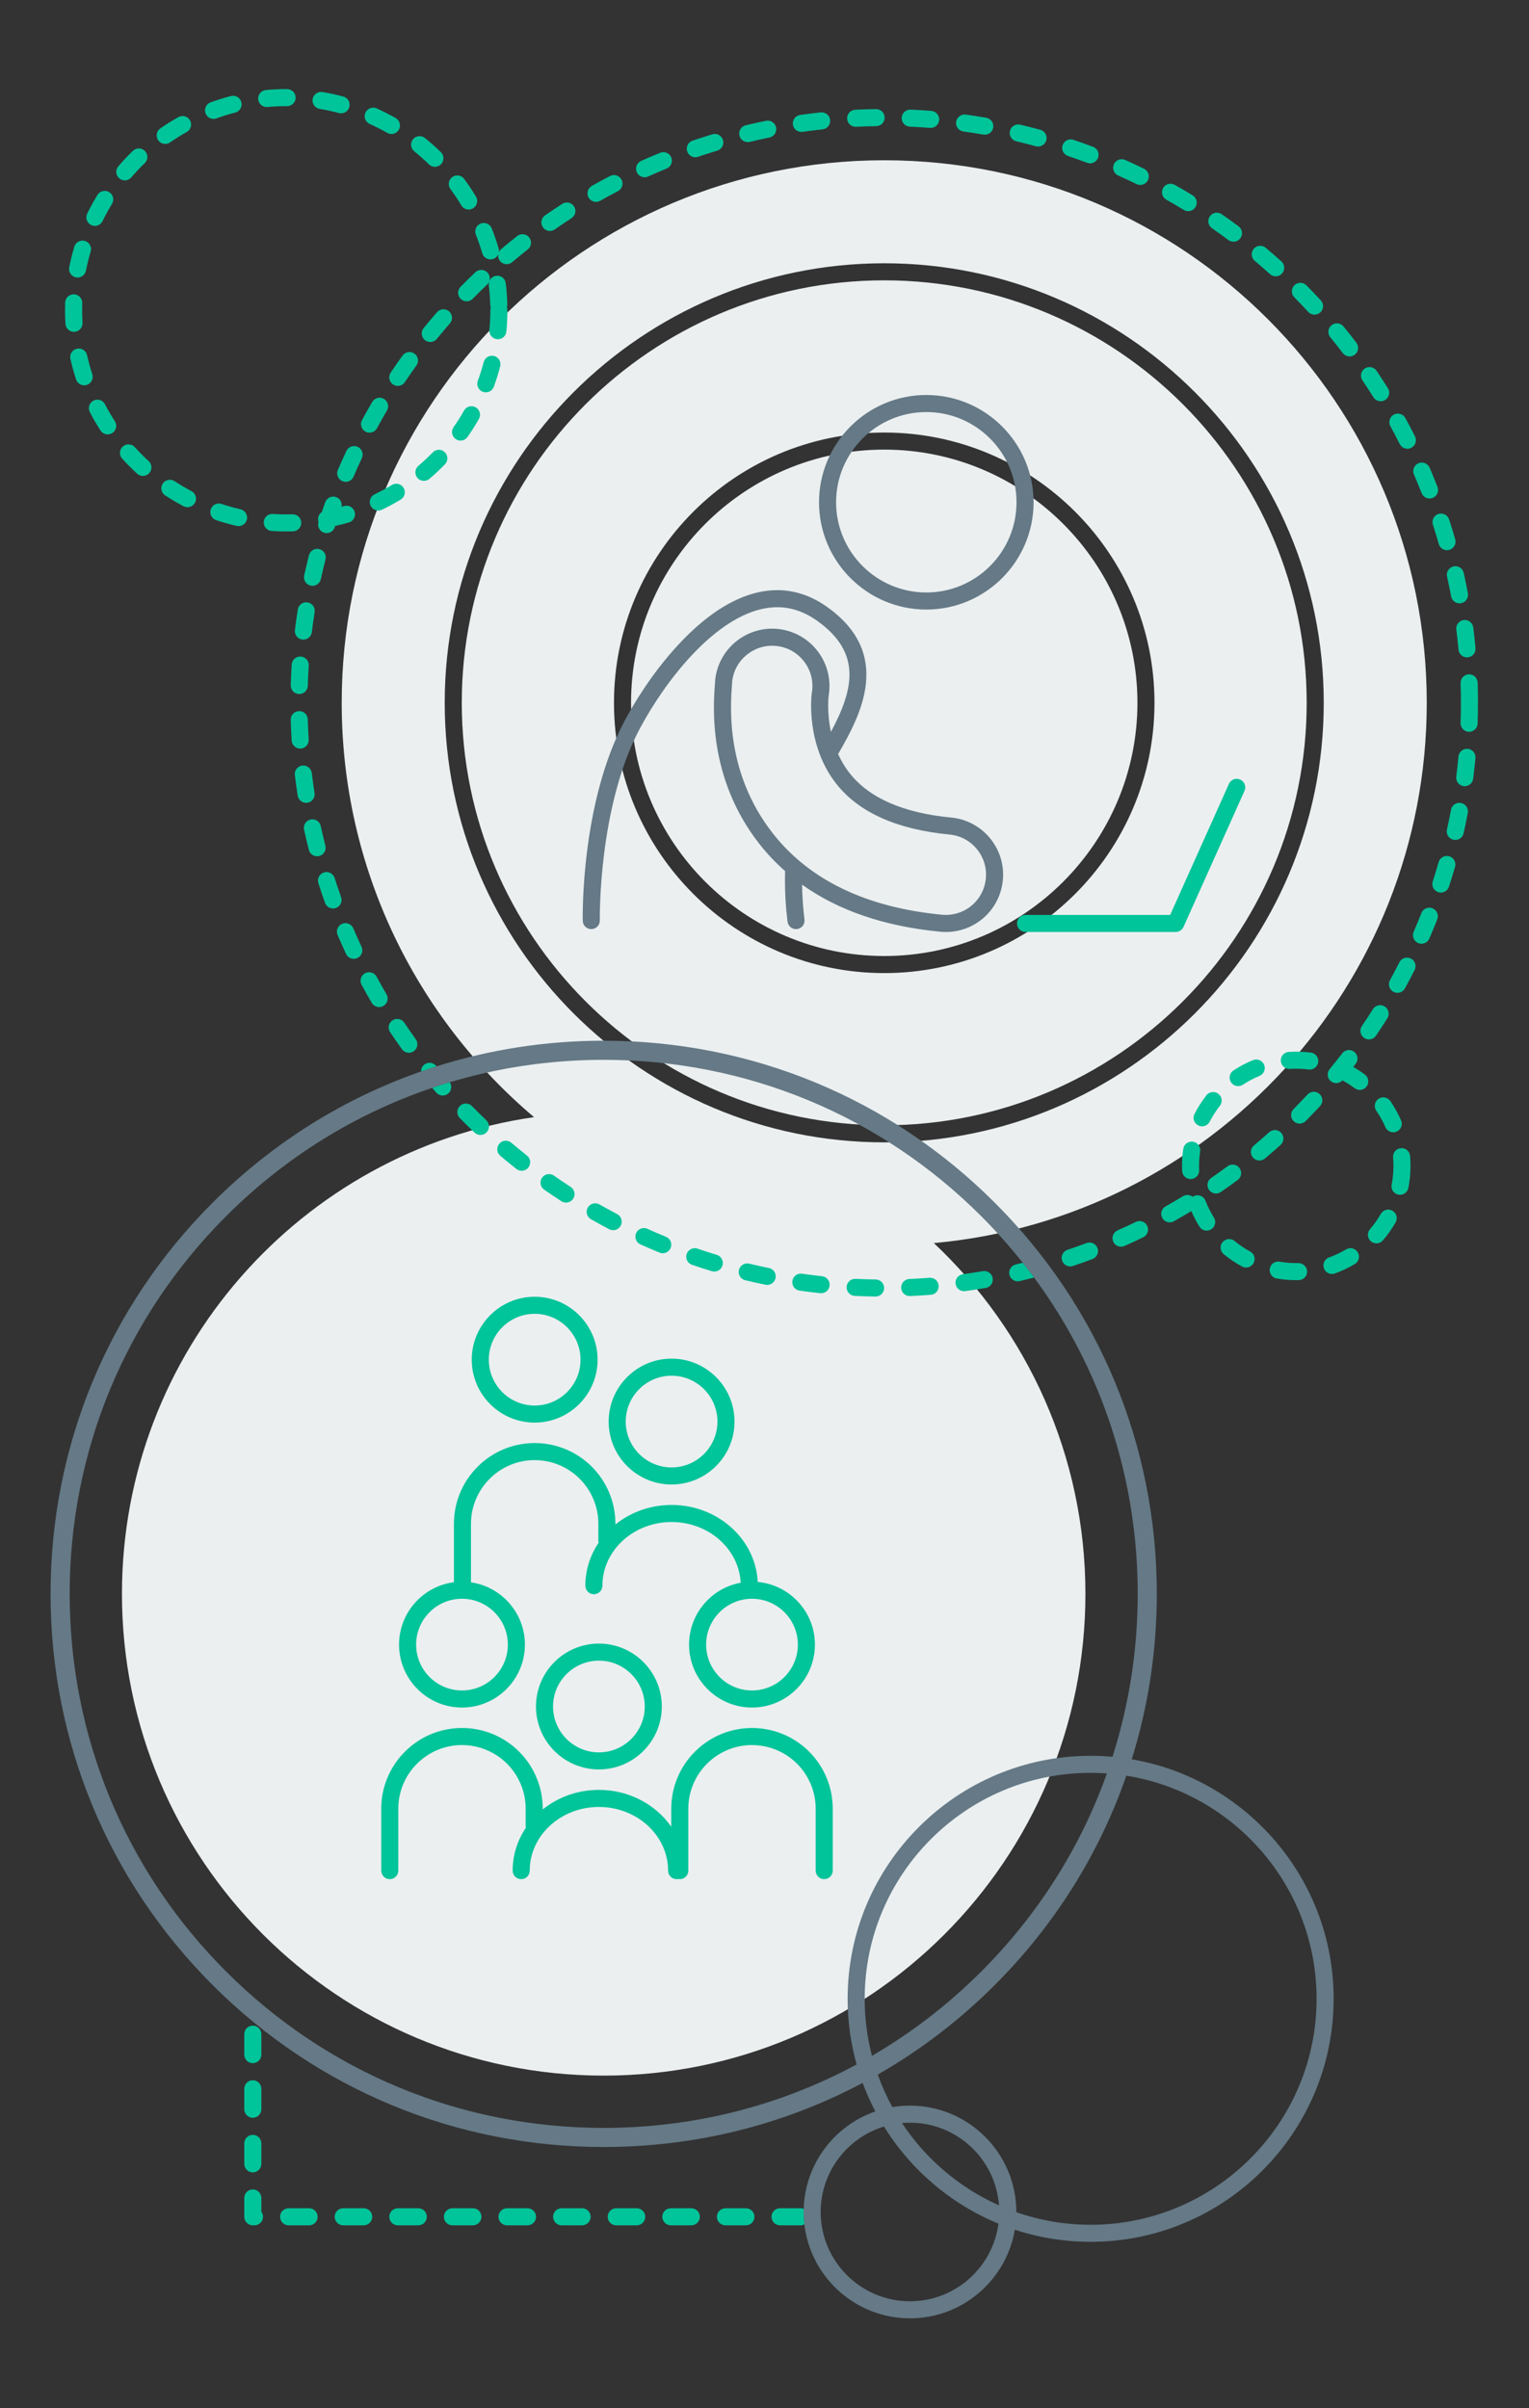 <?xml version="1.0" encoding="UTF-8"?>
<svg width="635px" height="1000px" viewBox="0 0 635 1000" version="1.1" xmlns="http://www.w3.org/2000/svg" xmlns:xlink="http://www.w3.org/1999/xlink">
    <rect x="0" y="0" width="635" height="1000" fill="#333333" stroke="none"/>
    <title>Illustration/Impact/Engaging Public_v1</title>
    <g id="Illustration/Impact/Engaging-Public" stroke="none" stroke-width="1" fill="none" fill-rule="evenodd">
        <path d="M367.225,66.555 C491.662,66.555 592.538,167.43 592.538,291.868 C592.538,409.354 502.609,505.822 387.834,516.232 C426.58,552.717 450.779,604.481 450.779,661.902 C450.779,772.394 361.207,861.966 250.714,861.966 C140.222,861.966 50.65,772.394 50.65,661.902 C50.65,561.239 124.998,477.952 221.776,463.928 C172.933,422.599 141.913,360.861 141.913,291.868 C141.913,167.43 242.788,66.555 367.225,66.555 Z M367.225,109.335 C266.576,109.335 184.692,191.218 184.692,291.868 C184.692,392.517 266.576,474.401 367.225,474.401 C467.874,474.401 549.758,392.517 549.758,291.868 C549.758,191.218 467.874,109.335 367.225,109.335 Z M367.225,116.42 C463.967,116.42 542.672,195.126 542.672,291.868 C542.672,388.61 463.967,467.315 367.225,467.315 C270.483,467.315 191.778,388.61 191.778,291.868 C191.778,195.126 270.483,116.42 367.225,116.42 Z M367.225,179.629 C305.337,179.629 254.988,229.979 254.988,291.868 C254.988,353.756 305.337,404.106 367.225,404.106 C429.114,404.106 479.463,353.756 479.463,291.868 C479.463,229.979 429.114,179.629 367.225,179.629 Z M367.226,186.715 C425.207,186.715 472.378,233.886 472.378,291.867 C472.378,349.848 425.207,397.019 367.226,397.019 C309.245,397.019 262.074,349.848 262.074,291.867 C262.074,233.886 309.245,186.715 367.226,186.715 Z" id="Combined-Shape" fill="#EBEFF0" fill-rule="nonzero"></path>
        <path d="M384.697,171.12 C405.355,171.12 422.163,187.927 422.163,208.585 C422.163,229.243 405.355,246.051 384.697,246.051 C364.039,246.051 347.232,229.243 347.232,208.585 C347.232,187.927 364.039,171.12 384.697,171.12 M384.697,253.137 C409.263,253.137 429.249,233.151 429.249,208.585 C429.249,184.019 409.263,164.034 384.697,164.034 C360.132,164.034 340.146,184.019 340.146,208.585 C340.146,233.151 360.132,253.137 384.697,253.137 M452.944,923.907 C442.136,923.907 431.753,922.064 422.082,918.687 C422.082,918.655 422.085,918.624 422.085,918.593 C422.085,894.237 402.271,874.424 377.916,874.424 C375.425,874.424 372.985,874.641 370.605,875.04 C368.243,870.732 366.213,866.219 364.541,861.537 C382.107,851.484 398.449,839.032 413.147,824.335 C438.073,799.409 456.55,769.759 467.774,737.41 C512.493,744.54 546.781,783.375 546.781,830.07 C546.781,881.811 504.685,923.907 452.944,923.907 M374.606,881.665 C375.697,881.568 376.8,881.51 377.916,881.51 C397.434,881.51 413.468,896.671 414.885,915.834 C398.424,908.5 384.45,896.562 374.606,881.665 M377.916,955.677 C357.468,955.677 340.832,939.041 340.832,918.593 C340.832,901.898 351.924,887.749 367.123,883.116 C378.273,901.09 394.906,915.317 414.671,923.448 C412.284,941.608 396.717,955.677 377.916,955.677 M362.135,853.748 C360.161,846.181 359.107,838.246 359.107,830.07 C359.107,778.329 401.203,736.233 452.944,736.233 C455.215,736.233 457.467,736.319 459.697,736.478 C448.808,767.058 431.169,795.088 407.535,818.722 C393.773,832.483 378.513,844.199 362.135,853.748 M355.765,857.331 C323.855,874.539 287.989,883.679 250.715,883.679 C191.475,883.679 135.783,860.61 93.894,818.722 C52.006,776.834 28.937,721.141 28.937,661.902 C28.937,602.663 52.006,546.971 93.894,505.082 C118.394,480.582 147.619,462.534 179.51,451.76 C181.924,450.945 184.35,450.166 186.794,449.434 C207.265,443.305 228.744,440.125 250.715,440.125 C309.954,440.125 365.646,463.193 407.535,505.082 C413.687,511.234 419.421,517.691 424.748,524.407 C426.348,526.424 427.917,528.462 429.442,530.526 C457.388,568.378 472.492,613.977 472.492,661.902 C472.492,685.214 468.905,707.972 462.018,729.56 C459.028,729.292 456.003,729.147 452.944,729.147 C397.295,729.147 352.021,774.421 352.021,830.07 C352.021,839.514 353.328,848.656 355.765,857.331 M470.018,730.599 C476.865,708.649 480.429,685.551 480.429,661.902 C480.429,600.544 456.535,542.857 413.147,499.47 C369.759,456.082 312.073,432.187 250.715,432.187 C226.803,432.187 203.454,435.832 181.287,442.83 C179.138,443.508 177,444.216 174.873,444.957 C142.654,456.193 113.122,474.63 88.282,499.47 C44.894,542.857 21,600.544 21,661.902 C21,723.261 44.894,780.947 88.282,824.335 C131.67,867.722 189.356,891.616 250.715,891.616 C288.829,891.616 325.524,882.39 358.258,865.004 C359.766,869.08 361.534,873.03 363.535,876.84 C346.607,882.687 334.319,898.545 333.779,917.306 C333.766,917.735 333.746,918.161 333.746,918.593 C333.746,920.334 333.858,922.048 334.055,923.737 C336.613,945.677 355.301,962.763 377.916,962.763 C399.761,962.763 417.941,946.818 421.459,925.958 C431.371,929.221 441.954,930.993 452.944,930.993 C508.593,930.993 553.867,885.72 553.867,830.07 C553.867,780.24 517.564,738.735 470.018,730.599 M394.378,346.573 C403.557,347.452 410.311,355.636 409.432,364.815 C408.606,373.441 401.46,379.947 392.807,379.947 C392.268,379.947 391.723,379.921 391.19,379.87 C359.7,376.854 336.019,365.424 320.804,345.895 C301.286,320.842 303.321,293.374 303.989,284.349 L304.071,283.218 C304.082,283.097 304.09,282.976 304.097,282.855 L304.108,282.695 C305.314,273.558 313.728,267.111 322.866,268.308 C327.292,268.891 331.226,271.164 333.944,274.707 C336.661,278.25 337.837,282.638 337.253,287.065 L337.093,288.229 C337.065,288.438 334.423,309.264 347.44,325.655 C356.807,337.449 372.599,344.487 394.378,346.573 M245.558,385.85 C245.582,385.85 245.605,385.85 245.63,385.849 C247.586,385.811 249.14,384.193 249.102,382.237 C249.093,381.769 248.386,335.045 265.712,302.58 C276.336,282.673 295.9,257.736 316.074,252.976 C324.407,251.014 332.02,252.591 339.36,257.799 C358.259,271.211 354.321,286.69 345.089,303.937 C343.345,295.768 344.104,289.273 344.117,289.169 L344.278,287.99 C345.994,274.979 336.804,262.998 323.792,261.282 C310.783,259.566 298.799,268.756 297.082,281.772 C297.053,281.988 297.038,282.201 297.025,282.415 L297.013,282.579 C297.009,282.613 297.007,282.647 297.005,282.682 L296.922,283.825 C296.204,293.524 294.017,323.042 315.215,350.251 C318.477,354.438 322.102,358.266 326.057,361.76 C325.854,368.523 326.185,375.574 327.067,382.74 C327.288,384.536 328.815,385.851 330.579,385.851 C330.723,385.851 330.87,385.843 331.016,385.824 C332.959,385.585 334.34,383.817 334.1,381.875 C333.496,376.959 333.174,372.111 333.105,367.382 C348.206,378.159 367.418,384.713 390.516,386.925 C391.274,386.997 392.045,387.033 392.807,387.033 C405.131,387.033 415.311,377.772 416.487,365.491 C417.738,352.422 408.123,340.77 395.053,339.518 C375.265,337.624 361.113,331.476 352.989,321.248 C350.921,318.643 349.316,315.891 348.073,313.139 C357.363,297.162 371.089,271.626 343.462,252.019 C334.49,245.652 324.726,243.654 314.447,246.08 C303.681,248.62 292.649,255.927 281.657,267.797 C270.536,279.807 262.976,292.654 259.46,299.244 C241.252,333.362 241.977,380.393 242.016,382.379 C242.055,384.31 243.634,385.85 245.558,385.85" id="Fill-8" fill="#657986" fill-rule="nonzero"></path>
        <path d="M241.752,917.047 L233.248,917.047 C231.291,917.047 229.705,918.633 229.705,920.59 C229.705,922.547 231.291,924.133 233.248,924.133 L241.752,924.133 C243.709,924.133 245.295,922.547 245.295,920.59 C245.295,918.633 243.709,917.047 241.752,917.047 L241.752,917.047 Z M54.515,73.674 C56.281,71.616 58.167,69.621 60.119,67.744 C61.53,66.388 61.574,64.145 60.219,62.735 C58.859,61.32 56.617,61.279 55.209,62.635 C53.094,64.668 51.051,66.829 49.138,69.059 C47.863,70.543 48.033,72.78 49.519,74.055 C50.187,74.629 51.008,74.909 51.824,74.909 C52.822,74.909 53.815,74.49 54.515,73.674 L54.515,73.674 Z M70.636,59.135 C72.868,57.587 75.196,56.134 77.555,54.816 C79.263,53.861 79.874,51.702 78.919,49.994 C77.965,48.285 75.806,47.675 74.098,48.63 C71.54,50.059 69.018,51.634 66.599,53.311 C64.99,54.426 64.59,56.633 65.705,58.241 C66.394,59.235 67.498,59.767 68.62,59.767 C69.316,59.767 70.021,59.562 70.636,59.135 L70.636,59.135 Z M121.681,220.665 C123.637,220.606 125.175,218.972 125.115,217.016 C125.056,215.06 123.424,213.543 121.466,213.581 C118.758,213.662 115.998,213.617 113.306,213.442 C111.348,213.313 109.667,214.796 109.54,216.748 C109.414,218.701 110.895,220.387 112.847,220.514 C114.832,220.643 116.856,220.707 118.865,220.707 C119.808,220.707 120.746,220.693 121.681,220.665 L121.681,220.665 Z M79.51,203.952 C77.115,202.694 74.75,201.303 72.479,199.816 C70.843,198.744 68.646,199.202 67.573,200.838 C66.501,202.476 66.959,204.672 68.596,205.743 C71.057,207.356 73.62,208.863 76.215,210.226 C76.74,210.502 77.304,210.633 77.859,210.633 C79.134,210.633 80.365,209.943 80.999,208.736 C81.909,207.004 81.242,204.862 79.51,203.952 L79.51,203.952 Z M89.898,49.163 C92.441,48.238 95.064,47.427 97.69,46.751 C99.584,46.263 100.725,44.331 100.237,42.436 C99.749,40.54 97.816,39.398 95.922,39.888 C93.076,40.621 90.234,41.501 87.478,42.503 C85.638,43.171 84.689,45.204 85.357,47.043 C85.881,48.484 87.24,49.377 88.688,49.377 C89.09,49.377 89.498,49.309 89.898,49.163 L89.898,49.163 Z M108.534,912.784 C108.534,910.827 106.948,909.241 104.991,909.241 C103.034,909.241 101.448,910.827 101.448,912.784 L101.448,920.59 C101.448,922.547 103.034,924.133 104.991,924.133 L105.69,924.133 C107.647,924.133 109.232,922.547 109.232,920.59 C109.232,919.798 108.973,919.068 108.534,918.478 L108.534,912.784 Z M128.366,917.047 L119.862,917.047 C117.905,917.047 116.319,918.633 116.319,920.59 C116.319,922.547 117.905,924.133 119.862,924.133 L128.366,924.133 C130.323,924.133 131.909,922.547 131.909,920.59 C131.909,918.633 130.323,917.047 128.366,917.047 L128.366,917.047 Z M219.075,917.047 L210.571,917.047 C208.614,917.047 207.028,918.633 207.028,920.59 C207.028,922.547 208.614,924.133 210.571,924.133 L219.075,924.133 C221.032,924.133 222.618,922.547 222.618,920.59 C222.618,918.633 221.032,917.047 219.075,917.047 L219.075,917.047 Z M173.721,917.047 L165.217,917.047 C163.26,917.047 161.674,918.633 161.674,920.59 C161.674,922.547 163.26,924.133 165.217,924.133 L173.721,924.133 C175.678,924.133 177.264,922.547 177.264,920.59 C177.264,918.633 175.678,917.047 173.721,917.047 L173.721,917.047 Z M196.398,917.047 L187.894,917.047 C185.937,917.047 184.351,918.633 184.351,920.59 C184.351,922.547 185.937,924.133 187.894,924.133 L196.398,924.133 C198.355,924.133 199.94,922.547 199.94,920.59 C199.94,918.633 198.355,917.047 196.398,917.047 L196.398,917.047 Z M141.652,372.542 C140.718,369.931 139.815,367.262 138.971,364.609 C138.378,362.743 136.381,361.712 134.521,362.307 C132.655,362.9 131.625,364.893 132.219,366.757 C133.088,369.49 134.018,372.24 134.981,374.931 C135.499,376.378 136.862,377.28 138.316,377.28 C138.713,377.28 139.116,377.214 139.511,377.072 C141.353,376.413 142.312,374.385 141.652,372.542 L141.652,372.542 Z M160.504,412.884 C159.102,410.494 157.721,408.043 156.399,405.599 C155.469,403.878 153.321,403.238 151.597,404.167 C149.875,405.099 149.234,407.248 150.165,408.97 C151.526,411.485 152.947,414.009 154.391,416.47 C155.051,417.594 156.234,418.221 157.45,418.221 C158.06,418.221 158.677,418.064 159.24,417.734 C160.928,416.743 161.494,414.572 160.504,412.884 L160.504,412.884 Z M151.044,917.047 L142.54,917.047 C140.583,917.047 138.997,918.633 138.997,920.59 C138.997,922.547 140.583,924.133 142.54,924.133 L151.044,924.133 C153.001,924.133 154.587,922.547 154.587,920.59 C154.587,918.633 153.001,917.047 151.044,917.047 L151.044,917.047 Z M102.524,215.728 C102.961,213.82 101.77,211.92 99.861,211.483 C97.221,210.878 94.579,210.137 92.01,209.279 C90.148,208.657 88.147,209.664 87.527,211.52 C86.908,213.376 87.911,215.383 89.768,216.002 C92.553,216.931 95.416,217.735 98.279,218.391 C98.546,218.451 98.812,218.481 99.073,218.481 C100.689,218.481 102.148,217.369 102.524,215.728 L102.524,215.728 Z M123.636,330.415 C123.91,332.162 125.417,333.409 127.132,333.409 C127.314,333.409 127.499,333.395 127.686,333.365 C129.619,333.062 130.939,331.248 130.636,329.316 C130.205,326.57 129.816,323.779 129.482,321.021 C129.247,319.077 127.481,317.699 125.539,317.929 C123.596,318.164 122.212,319.93 122.447,321.872 C122.792,324.714 123.191,327.588 123.636,330.415 L123.636,330.415 Z M110.748,44.454 C110.856,44.454 110.964,44.449 111.073,44.439 C113.644,44.205 116.266,44.086 118.865,44.086 L119.214,44.087 L119.242,44.087 C121.186,44.087 122.77,42.519 122.784,40.571 C122.8,38.614 121.226,37.016 119.269,37.001 L118.865,37 C116.052,37 113.214,37.128 110.431,37.382 C108.482,37.559 107.046,39.282 107.224,41.232 C107.391,43.071 108.936,44.454 110.748,44.454 L110.748,44.454 Z M132.768,45.221 C135.442,45.662 138.125,46.239 140.741,46.935 C141.047,47.017 141.353,47.055 141.654,47.055 C143.222,47.055 144.654,46.008 145.076,44.422 C145.58,42.53 144.454,40.59 142.564,40.087 C139.728,39.332 136.82,38.707 133.922,38.229 C131.992,37.913 130.168,39.217 129.849,41.148 C129.53,43.078 130.837,44.902 132.768,45.221 L132.768,45.221 Z M121.131,307.561 C121.248,309.439 122.808,310.882 124.663,310.882 C124.738,310.882 124.814,310.88 124.889,310.875 C126.842,310.753 128.326,309.07 128.203,307.117 C128.029,304.343 127.901,301.526 127.823,298.746 C127.769,296.789 126.097,295.227 124.182,295.304 C122.226,295.359 120.685,296.989 120.739,298.945 C120.82,301.807 120.951,304.706 121.131,307.561 L121.131,307.561 Z M129.029,243.201 C129.284,243.257 129.539,243.283 129.79,243.283 C131.419,243.283 132.886,242.152 133.248,240.496 C133.839,237.789 134.489,235.046 135.18,232.345 C135.665,230.448 134.521,228.519 132.625,228.034 C130.73,227.554 128.8,228.693 128.314,230.589 C127.604,233.371 126.934,236.195 126.324,238.983 C125.907,240.895 127.118,242.783 129.029,243.201 L129.029,243.201 Z M121.145,275.961 C120.963,278.824 120.828,281.722 120.745,284.573 C120.689,286.529 122.228,288.161 124.184,288.219 C124.219,288.22 124.254,288.22 124.289,288.22 C126.198,288.22 127.773,286.701 127.829,284.78 C127.91,282.009 128.04,279.193 128.217,276.41 C128.341,274.457 126.858,272.774 124.905,272.65 C122.963,272.526 121.269,274.008 121.145,275.961 L121.145,275.961 Z M125.994,265.625 C127.76,265.625 129.288,264.308 129.508,262.511 C129.844,259.76 130.234,256.969 130.669,254.215 C130.974,252.281 129.654,250.467 127.722,250.162 C125.786,249.86 123.975,251.178 123.669,253.11 C123.222,255.945 122.819,258.819 122.473,261.651 C122.235,263.594 123.618,265.361 125.561,265.599 C125.706,265.616 125.852,265.625 125.994,265.625 L125.994,265.625 Z M101.448,844.753 L101.448,853.257 C101.448,855.214 103.034,856.8 104.991,856.8 C106.948,856.8 108.534,855.214 108.534,853.257 L108.534,844.753 C108.534,842.796 106.948,841.21 104.991,841.21 C103.034,841.21 101.448,842.796 101.448,844.753 L101.448,844.753 Z M31.534,115.182 C31.766,115.228 31.996,115.249 32.223,115.249 C33.882,115.249 35.363,114.078 35.695,112.39 C36.218,109.736 36.877,107.072 37.655,104.474 C38.217,102.599 37.151,100.624 35.277,100.063 C33.399,99.499 31.427,100.567 30.866,102.441 C30.023,105.258 29.309,108.145 28.742,111.021 C28.364,112.942 29.614,114.804 31.534,115.182 L31.534,115.182 Z M30.932,137.801 C32.886,137.683 34.373,136.003 34.255,134.05 C34.15,132.334 34.098,130.586 34.098,128.854 C34.098,127.862 34.115,126.874 34.149,125.891 C34.219,123.935 32.689,122.293 30.733,122.225 C28.762,122.134 27.137,123.686 27.067,125.641 C27.029,126.708 27.012,127.778 27.012,128.854 C27.012,130.729 27.068,132.621 27.181,134.478 C27.295,136.359 28.856,137.807 30.715,137.807 C30.786,137.807 30.859,137.805 30.932,137.801 L30.932,137.801 Z M38.324,155.362 C37.478,152.788 36.748,150.143 36.154,147.5 C35.726,145.59 33.83,144.388 31.921,144.819 C30.012,145.248 28.812,147.144 29.24,149.053 C29.884,151.917 30.675,154.784 31.592,157.575 C32.082,159.068 33.468,160.013 34.957,160.013 C35.324,160.013 35.697,159.956 36.065,159.835 C37.924,159.224 38.936,157.222 38.324,155.362 L38.324,155.362 Z M104.991,886.564 C103.034,886.564 101.448,888.15 101.448,890.107 L101.448,898.61 C101.448,900.568 103.034,902.153 104.991,902.153 C106.948,902.153 108.534,900.568 108.534,898.61 L108.534,890.107 C108.534,888.15 106.948,886.564 104.991,886.564 L104.991,886.564 Z M108.534,867.43 C108.534,865.473 106.948,863.887 104.991,863.887 C103.034,863.887 101.448,865.473 101.448,867.43 L101.448,875.934 C101.448,877.891 103.034,879.477 104.991,879.477 C106.948,879.477 108.534,877.891 108.534,875.934 L108.534,867.43 Z M43.597,167.881 C42.696,166.145 40.556,165.469 38.819,166.369 C37.082,167.272 36.405,169.41 37.308,171.147 C38.657,173.746 40.154,176.317 41.757,178.786 C42.436,179.832 43.572,180.401 44.732,180.401 C45.394,180.401 46.063,180.217 46.658,179.83 C48.3,178.765 48.767,176.57 47.702,174.929 C46.224,172.65 44.842,170.278 43.597,167.881 L43.597,167.881 Z M37.858,93.449 C38.357,93.693 38.886,93.808 39.406,93.808 C40.72,93.808 41.981,93.074 42.595,91.815 C43.782,89.376 45.102,86.969 46.515,84.66 C47.537,82.991 47.013,80.81 45.344,79.788 C43.677,78.769 41.494,79.29 40.472,80.959 C38.94,83.461 37.51,86.07 36.224,88.713 C35.367,90.473 36.099,92.593 37.858,93.449 L37.858,93.449 Z M128.261,352.938 C128.669,354.54 130.11,355.607 131.691,355.607 C131.981,355.607 132.276,355.571 132.569,355.496 C134.466,355.013 135.611,353.084 135.128,351.188 C134.441,348.492 133.794,345.75 133.204,343.036 C132.787,341.125 130.902,339.906 128.988,340.326 C127.076,340.742 125.863,342.63 126.278,344.542 C126.887,347.337 127.554,350.162 128.261,352.938 L128.261,352.938 Z M559.029,518.847 C556.794,520.184 554.422,521.306 551.978,522.183 C550.136,522.844 549.179,524.873 549.84,526.715 C550.358,528.161 551.722,529.062 553.175,529.062 C553.572,529.062 553.977,528.994 554.372,528.853 C557.247,527.82 560.038,526.501 562.666,524.929 C564.346,523.925 564.893,521.749 563.889,520.069 C562.883,518.387 560.707,517.841 559.029,518.847 L559.029,518.847 Z M542.575,118.496 C541.198,117.104 538.955,117.094 537.564,118.468 C536.173,119.844 536.16,122.087 537.536,123.479 C539.478,125.442 541.424,127.48 543.323,129.537 C544.022,130.294 544.973,130.677 545.928,130.677 C546.787,130.677 547.648,130.366 548.33,129.737 C549.768,128.41 549.857,126.168 548.53,124.731 C546.576,122.614 544.573,120.517 542.575,118.496 L542.575,118.496 Z M566.847,446.251 C565.307,445.092 563.686,444.037 562.016,443.072 C562.357,442.633 562.707,442.195 563.044,441.755 C564.234,440.202 563.94,437.979 562.387,436.787 C560.835,435.599 558.61,435.892 557.419,437.444 C555.729,439.65 553.974,441.859 552.204,444.008 C550.96,445.519 551.177,447.751 552.688,448.995 C553.348,449.538 554.145,449.803 554.938,449.803 C555.891,449.803 556.826,449.405 557.518,448.664 C559.282,449.62 560.981,450.706 562.585,451.913 C563.223,452.394 563.972,452.626 564.713,452.626 C565.788,452.626 566.851,452.138 567.547,451.213 C568.724,449.65 568.41,447.428 566.847,446.251 L566.847,446.251 Z M532.106,470.468 C530.799,469.011 528.56,468.892 527.102,470.196 C525.042,472.044 522.913,473.889 520.772,475.68 C519.271,476.935 519.071,479.17 520.327,480.671 C521.027,481.509 522.033,481.941 523.047,481.941 C523.849,481.941 524.655,481.67 525.318,481.115 C527.522,479.273 529.714,477.373 531.834,475.472 C533.291,474.165 533.412,471.925 532.106,470.468 L532.106,470.468 Z M578.281,502.782 C576.58,501.816 574.418,502.408 573.449,504.109 C572.163,506.367 570.65,508.514 568.951,510.489 C567.675,511.973 567.844,514.21 569.327,515.486 C569.996,516.062 570.818,516.343 571.636,516.343 C572.633,516.343 573.623,515.925 574.324,515.11 C576.319,512.79 578.098,510.268 579.607,507.614 C580.576,505.913 579.981,503.75 578.281,502.782 L578.281,502.782 Z M539.228,524.534 C536.64,524.596 533.993,524.397 531.44,523.957 C529.507,523.63 527.679,524.921 527.347,526.848 C527.015,528.776 528.309,530.61 530.237,530.942 C532.897,531.4 535.623,531.631 538.342,531.631 C538.689,531.631 539.035,531.627 539.38,531.62 C541.336,531.578 542.888,529.958 542.847,528.001 C542.804,526.044 541.148,524.518 539.228,524.534 L539.228,524.534 Z M543.018,454.526 C541.142,456.553 539.19,458.588 537.219,460.576 C535.841,461.966 535.85,464.209 537.239,465.587 C537.931,466.273 538.832,466.614 539.734,466.614 C540.646,466.614 541.558,466.265 542.25,465.567 C544.279,463.521 546.287,461.426 548.217,459.341 C549.547,457.905 549.46,455.663 548.024,454.334 C546.589,453.003 544.347,453.092 543.018,454.526 L543.018,454.526 Z M606.749,333.465 C604.823,333.094 602.976,334.371 602.614,336.295 C602.101,339.033 601.532,341.793 600.926,344.497 C600.497,346.406 601.697,348.302 603.606,348.731 C603.868,348.789 604.129,348.818 604.386,348.818 C606.008,348.818 607.47,347.697 607.84,346.05 C608.466,343.264 609.051,340.421 609.579,337.6 C609.939,335.677 608.673,333.825 606.749,333.465 L606.749,333.465 Z M264.43,917.047 L255.926,917.047 C253.969,917.047 252.383,918.633 252.383,920.59 C252.383,922.547 253.969,924.133 255.926,924.133 L264.43,924.133 C266.387,924.133 267.973,922.547 267.973,920.59 C267.973,918.633 266.387,917.047 264.43,917.047 L264.43,917.047 Z M613.672,283.47 C613.607,281.514 611.954,279.945 610.013,280.047 C608.057,280.112 606.524,281.75 606.59,283.706 C606.68,286.393 606.726,289.139 606.727,291.867 C606.727,294.649 606.678,297.468 606.583,300.245 C606.516,302.2 608.047,303.841 610.003,303.907 C610.044,303.909 610.085,303.909 610.126,303.909 C612.027,303.909 613.6,302.402 613.665,300.487 C613.763,297.63 613.813,294.73 613.813,291.866 C613.812,289.059 613.765,286.234 613.672,283.47 L613.672,283.47 Z M519.189,519.72 C516.9,518.485 514.722,517.02 512.714,515.365 C511.202,514.122 508.971,514.338 507.726,515.848 C506.481,517.359 506.698,519.592 508.208,520.836 C510.57,522.78 513.131,524.503 515.821,525.956 C516.356,526.245 516.934,526.382 517.502,526.382 C518.762,526.382 519.982,525.708 520.623,524.522 C521.553,522.8 520.91,520.65 519.189,519.72 L519.189,519.72 Z M594.898,377.193 C593.075,376.478 591.02,377.378 590.306,379.199 C589.285,381.805 588.208,384.416 587.105,386.962 C586.326,388.758 587.151,390.844 588.946,391.622 C589.405,391.821 589.883,391.915 590.354,391.915 C591.723,391.915 593.027,391.116 593.606,389.78 C594.743,387.157 595.853,384.468 596.903,381.785 C597.617,379.963 596.719,377.907 594.898,377.193 L594.898,377.193 Z M585.936,398.056 C584.185,397.171 582.057,397.875 581.176,399.622 C579.916,402.117 578.601,404.615 577.264,407.047 C576.32,408.762 576.946,410.916 578.661,411.859 C579.202,412.156 579.788,412.298 580.365,412.298 C581.615,412.298 582.828,411.635 583.473,410.461 C584.85,407.957 586.206,405.385 587.502,402.816 C588.384,401.068 587.683,398.938 585.936,398.056 L585.936,398.056 Z M581.773,476.819 C579.824,476.988 578.38,478.705 578.549,480.655 C578.649,481.817 578.701,483.005 578.702,484.184 C578.702,486.797 578.45,489.412 577.955,491.955 C577.58,493.876 578.834,495.736 580.755,496.11 C580.983,496.155 581.212,496.177 581.437,496.177 C583.098,496.177 584.581,495.003 584.91,493.311 C585.493,490.322 585.788,487.251 585.788,484.181 C585.787,482.798 585.728,481.406 585.609,480.044 C585.44,478.095 583.738,476.653 581.773,476.819 L581.773,476.819 Z M601.856,355.594 C599.979,355.056 598.013,356.143 597.473,358.023 C596.705,360.7 595.88,363.396 595.023,366.034 C594.417,367.895 595.435,369.895 597.296,370.499 C597.66,370.618 598.029,370.674 598.393,370.674 C599.886,370.674 601.274,369.723 601.761,368.226 C602.645,365.509 603.494,362.734 604.285,359.978 C604.824,358.097 603.737,356.134 601.856,355.594 L601.856,355.594 Z M609.556,310.976 C607.603,310.805 605.882,312.229 605.701,314.178 C605.444,316.957 605.137,319.759 604.786,322.506 C604.538,324.447 605.911,326.222 607.853,326.469 C608.005,326.488 608.155,326.498 608.306,326.498 C610.063,326.498 611.587,325.192 611.815,323.402 C612.177,320.575 612.493,317.691 612.758,314.83 C612.938,312.882 611.504,311.156 609.556,310.976 L609.556,310.976 Z M363.686,531.341 C360.897,531.301 358.079,531.211 355.313,531.075 C353.355,531 351.695,532.485 351.6,534.441 C351.504,536.395 353.01,538.058 354.965,538.153 C357.813,538.293 360.712,538.386 363.584,538.427 L363.636,538.427 C365.568,538.427 367.149,536.874 367.178,534.935 C367.206,532.979 365.643,531.369 363.686,531.341 L363.686,531.341 Z M514.033,490.009 C515.605,488.842 515.934,486.623 514.768,485.052 C513.602,483.481 511.381,483.151 509.811,484.318 C507.579,485.974 505.289,487.611 503.004,489.188 C501.393,490.298 500.986,492.504 502.098,494.115 C502.784,495.112 503.892,495.649 505.018,495.649 C505.711,495.649 506.411,495.445 507.025,495.022 C509.379,493.4 511.737,491.713 514.033,490.009 L514.033,490.009 Z M363.858,45.305 L363.81,45.305 C360.955,45.343 358.055,45.433 355.189,45.57 C353.233,45.664 351.726,47.325 351.819,49.279 C351.91,51.177 353.477,52.652 355.356,52.652 C355.413,52.652 355.471,52.651 355.528,52.649 C358.314,52.515 361.132,52.428 363.905,52.391 C365.861,52.364 367.427,50.757 367.4,48.8 C367.374,46.86 365.793,45.305 363.858,45.305 L363.858,45.305 Z M312.307,717.603 C293.817,717.603 278.775,732.645 278.775,751.134 L278.775,758.629 C272.385,749.417 261.307,743.308 248.726,743.308 C239.819,743.308 231.668,746.374 225.396,751.429 L225.396,751.134 C225.396,746.528 224.478,742.065 222.668,737.868 C217.36,725.557 205.269,717.603 191.863,717.603 C173.373,717.603 158.331,732.645 158.331,751.134 L158.331,776.839 C158.331,778.796 159.917,780.382 161.874,780.382 C163.831,780.382 165.417,778.796 165.417,776.839 L165.417,751.134 C165.417,736.552 177.281,724.689 191.863,724.689 C202.437,724.689 211.974,730.963 216.16,740.674 C217.586,743.98 218.31,747.499 218.31,751.134 L218.31,758.131 C218.31,758.429 218.357,758.714 218.427,758.991 C214.939,764.164 212.91,770.282 212.91,776.839 C212.91,778.796 214.496,780.382 216.453,780.382 C218.41,780.382 219.996,778.796 219.996,776.839 C219.996,762.257 232.884,750.394 248.726,750.394 C264.567,750.394 277.455,762.257 277.455,776.839 C277.455,778.796 279.041,780.382 280.998,780.382 C281.224,780.382 281.444,780.356 281.658,780.316 C281.873,780.356 282.092,780.382 282.318,780.382 C284.275,780.382 285.861,778.796 285.861,776.839 L285.861,751.134 C285.861,736.552 297.725,724.689 312.307,724.689 C322.88,724.689 332.417,730.963 336.604,740.674 C338.029,743.98 338.753,747.499 338.753,751.134 L338.753,776.839 C338.753,778.796 340.339,780.382 342.296,780.382 C344.253,780.382 345.839,778.796 345.839,776.839 L345.839,751.134 C345.839,746.528 344.921,742.065 343.111,737.868 C337.804,725.557 325.712,717.603 312.307,717.603 L312.307,717.603 Z M333.779,917.306 C333.371,917.143 332.928,917.047 332.461,917.047 L323.957,917.047 C322,917.047 320.414,918.633 320.414,920.59 C320.414,922.547 322,924.133 323.957,924.133 L332.461,924.133 C333.038,924.133 333.574,923.982 334.056,923.737 C333.858,922.048 333.746,920.334 333.746,918.593 C333.746,918.161 333.767,917.735 333.779,917.306 L333.779,917.306 Z M287.106,917.047 L278.603,917.047 C276.646,917.047 275.06,918.633 275.06,920.59 C275.06,922.547 276.646,924.133 278.603,924.133 L287.106,924.133 C289.064,924.133 290.649,922.547 290.649,920.59 C290.649,918.633 289.064,917.047 287.106,917.047 L287.106,917.047 Z M309.784,917.047 L301.28,917.047 C299.323,917.047 297.737,918.633 297.737,920.59 C297.737,922.547 299.323,924.133 301.28,924.133 L309.784,924.133 C311.741,924.133 313.327,922.547 313.327,920.59 C313.327,918.633 311.741,917.047 309.784,917.047 L309.784,917.047 Z M386.015,530.641 C383.235,530.857 380.422,531.026 377.652,531.144 C375.697,531.227 374.181,532.879 374.264,534.835 C374.345,536.738 375.913,538.227 377.801,538.227 C377.852,538.227 377.903,538.226 377.955,538.224 C380.807,538.103 383.702,537.928 386.564,537.705 C388.515,537.554 389.974,535.85 389.821,533.899 C389.67,531.947 387.984,530.483 386.015,530.641 L386.015,530.641 Z M471.711,507.435 C469.213,508.649 466.663,509.831 464.133,510.951 C462.344,511.743 461.535,513.836 462.327,515.626 C462.913,516.949 464.21,517.735 465.569,517.735 C466.049,517.735 466.535,517.638 467.002,517.432 C469.607,516.278 472.234,515.06 474.807,513.81 C476.567,512.954 477.301,510.834 476.446,509.074 C475.59,507.315 473.47,506.58 471.711,507.435 L471.711,507.435 Z M451.232,516.221 C448.637,517.193 445.981,518.135 443.338,519.022 C441.482,519.644 440.482,521.651 441.105,523.507 C441.602,524.989 442.982,525.925 444.464,525.925 C444.837,525.925 445.217,525.865 445.59,525.74 C448.311,524.828 451.046,523.859 453.718,522.858 C455.551,522.171 456.481,520.129 455.794,518.296 C455.107,516.465 453.071,515.531 451.232,516.221 L451.232,516.221 Z M500.65,498.65 C499.949,496.822 497.901,495.91 496.072,496.61 C495.796,496.716 495.55,496.861 495.318,497.023 C494.189,496.135 492.59,495.98 491.293,496.769 C488.918,498.211 486.487,499.628 484.07,500.982 C482.362,501.938 481.753,504.096 482.709,505.804 C483.358,506.964 484.563,507.617 485.804,507.617 C486.39,507.617 486.983,507.472 487.531,507.165 C489.951,505.811 492.38,504.393 494.76,502.952 C495.72,505.177 496.847,507.339 498.14,509.395 C498.813,510.466 499.965,511.054 501.143,511.054 C501.787,511.054 502.439,510.878 503.024,510.51 C504.682,509.469 505.181,507.281 504.14,505.625 C502.753,503.417 501.579,501.07 500.65,498.65 L500.65,498.65 Z M421.855,525.11 C419.948,525.554 418.764,527.459 419.209,529.364 C419.59,531 421.047,532.104 422.656,532.104 C422.923,532.104 423.193,532.073 423.464,532.01 C425.458,531.545 427.456,531.043 429.442,530.526 C427.918,528.462 426.349,526.424 424.748,524.407 C423.783,524.645 422.818,524.884 421.855,525.11 L421.855,525.11 Z M408.175,527.881 C405.428,528.355 402.643,528.784 399.897,529.158 C397.958,529.422 396.6,531.208 396.864,533.148 C397.106,534.924 398.626,536.213 400.37,536.213 C400.53,536.213 400.691,536.202 400.854,536.18 C403.681,535.795 406.549,535.353 409.378,534.865 C411.307,534.533 412.601,532.7 412.269,530.772 C411.936,528.844 410.106,527.552 408.175,527.881 L408.175,527.881 Z M386.784,46.046 C383.943,45.822 381.047,45.645 378.176,45.52 C376.252,45.43 374.566,46.949 374.481,48.905 C374.397,50.86 375.912,52.515 377.867,52.6 C380.655,52.722 383.469,52.894 386.228,53.11 C386.322,53.118 386.416,53.122 386.51,53.122 C388.341,53.122 389.892,51.713 390.038,49.857 C390.191,47.905 388.735,46.199 386.784,46.046 L386.784,46.046 Z M409.597,48.908 C406.788,48.421 403.92,47.977 401.074,47.585 C399.136,47.314 397.348,48.675 397.081,50.613 C396.815,52.552 398.171,54.34 400.109,54.607 C402.874,54.985 405.659,55.418 408.388,55.891 C408.592,55.926 408.796,55.943 408.996,55.943 C410.688,55.943 412.185,54.728 412.483,53.004 C412.817,51.076 411.525,49.242 409.597,48.908 L409.597,48.908 Z M55.984,185.701 C54.67,184.249 52.43,184.137 50.98,185.45 C49.528,186.764 49.416,189.004 50.729,190.455 C52.698,192.632 54.796,194.738 56.964,196.718 C57.644,197.338 58.499,197.644 59.352,197.644 C60.313,197.644 61.271,197.255 61.97,196.489 C63.289,195.044 63.187,192.803 61.741,191.484 C59.739,189.656 57.802,187.71 55.984,185.701 L55.984,185.701 Z M443.542,64.782 C446.182,65.67 448.845,66.617 451.458,67.599 C451.868,67.753 452.289,67.826 452.703,67.826 C454.138,67.826 455.487,66.95 456.022,65.528 C456.709,63.696 455.782,61.653 453.95,60.965 C451.26,59.954 448.518,58.979 445.8,58.066 C443.942,57.439 441.935,58.441 441.313,60.295 C440.689,62.15 441.688,64.159 443.542,64.782 L443.542,64.782 Z M422.064,58.675 C424.767,59.308 427.498,59.998 430.185,60.728 C430.495,60.813 430.808,60.853 431.115,60.853 C432.675,60.853 434.104,59.816 434.532,58.238 C435.046,56.35 433.931,54.402 432.042,53.89 C429.276,53.138 426.463,52.426 423.68,51.775 C421.775,51.329 419.868,52.511 419.422,54.417 C418.976,56.322 420.159,58.229 422.064,58.675 L422.064,58.675 Z M484.387,82.931 C486.805,84.29 489.241,85.716 491.629,87.168 C492.204,87.519 492.84,87.686 493.468,87.686 C494.663,87.686 495.83,87.08 496.497,85.984 C497.515,84.313 496.984,82.132 495.313,81.115 C492.856,79.619 490.348,78.151 487.857,76.753 C486.155,75.794 483.993,76.401 483.033,78.107 C482.074,79.813 482.681,81.973 484.387,82.931 L484.387,82.931 Z M464.397,72.899 C466.949,74.033 469.509,75.226 472.006,76.443 C472.506,76.687 473.035,76.802 473.556,76.802 C474.868,76.802 476.13,76.069 476.744,74.811 C477.602,73.051 476.87,70.93 475.111,70.072 C472.539,68.819 469.903,67.592 467.275,66.424 C465.49,65.632 463.395,66.434 462.599,68.222 C461.803,70.01 462.608,72.104 464.397,72.899 L464.397,72.899 Z M503.343,94.781 C505.633,96.365 507.924,98.011 510.154,99.672 C510.79,100.146 511.531,100.374 512.268,100.374 C513.349,100.374 514.417,99.881 515.112,98.946 C516.281,97.377 515.956,95.157 514.387,93.988 C512.092,92.278 509.732,90.585 507.376,88.953 C505.767,87.84 503.561,88.241 502.445,89.851 C501.332,91.46 501.733,93.667 503.343,94.781 L503.343,94.781 Z M140.206,388.291 C141.326,390.925 142.505,393.568 143.711,396.148 C144.314,397.435 145.59,398.191 146.923,398.191 C147.426,398.191 147.937,398.083 148.422,397.857 C150.194,397.027 150.96,394.919 150.131,393.146 C148.96,390.642 147.815,388.075 146.728,385.518 C145.963,383.718 143.882,382.877 142.08,383.644 C140.279,384.409 139.44,386.49 140.206,388.291 L140.206,388.291 Z M167.608,202.59 C166.594,200.916 164.414,200.385 162.741,201.397 C160.425,202.801 158.012,204.11 155.569,205.285 C153.806,206.134 153.065,208.252 153.914,210.015 C154.524,211.282 155.79,212.022 157.109,212.022 C157.624,212.022 158.148,211.908 158.644,211.67 C161.289,210.397 163.904,208.979 166.415,207.457 C168.088,206.443 168.623,204.264 167.608,202.59 L167.608,202.59 Z M183.871,454.947 C184.695,454.947 185.524,454.661 186.195,454.077 C187.56,452.89 187.779,450.896 186.794,449.434 C184.351,450.166 181.924,450.945 179.511,451.76 C180.072,452.419 180.63,453.08 181.196,453.731 C181.898,454.536 182.881,454.947 183.871,454.947 L183.871,454.947 Z M502.395,465.81 C503.578,463.498 504.995,461.288 506.606,459.242 C507.816,457.704 507.552,455.477 506.015,454.266 C504.476,453.054 502.249,453.318 501.038,454.858 C499.145,457.263 497.479,459.861 496.086,462.581 C495.194,464.322 495.884,466.458 497.626,467.35 C498.143,467.614 498.694,467.739 499.237,467.739 C500.525,467.739 501.768,467.035 502.395,465.81 L502.395,465.81 Z M176.169,442.149 C175.291,442.861 174.857,443.908 174.874,444.958 C177,444.216 179.138,443.508 181.287,442.83 C181.243,442.776 181.197,442.722 181.153,442.668 C179.919,441.149 177.689,440.916 176.169,442.149 L176.169,442.149 Z M332.081,535.968 C334.911,536.372 337.79,536.732 340.64,537.037 C340.768,537.051 340.895,537.058 341.021,537.058 C342.809,537.058 344.345,535.709 344.54,533.891 C344.748,531.945 343.34,530.199 341.394,529.99 C338.627,529.694 335.831,529.345 333.083,528.952 C331.145,528.674 329.352,530.022 329.074,531.959 C328.798,533.897 330.144,535.691 332.081,535.968 L332.081,535.968 Z M312.307,663.932 C322.809,663.932 331.354,672.476 331.354,682.978 C331.354,693.48 322.809,702.024 312.307,702.024 C301.805,702.024 293.261,693.48 293.261,682.978 C293.261,672.476 301.805,663.932 312.307,663.932 L312.307,663.932 Z M210.909,682.978 C210.909,693.48 202.365,702.024 191.863,702.024 C181.361,702.024 172.817,693.48 172.817,682.978 C172.817,672.476 181.361,663.932 191.863,663.932 C202.365,663.932 210.909,672.476 210.909,682.978 L210.909,682.978 Z M286.175,682.978 C286.175,697.387 297.898,709.11 312.307,709.11 C326.717,709.11 338.44,697.387 338.44,682.978 C338.44,669.371 327.984,658.165 314.686,656.959 C313.817,639.186 298.106,624.977 278.912,624.977 C270.005,624.977 261.855,628.043 255.582,633.098 L255.582,632.804 C255.582,628.198 254.664,623.735 252.855,619.537 C247.546,607.227 235.454,599.272 222.05,599.272 C203.56,599.272 188.518,614.314 188.518,632.804 L188.518,657.068 C175.684,658.716 165.731,669.703 165.731,682.978 C165.731,697.387 177.454,709.11 191.863,709.11 C206.273,709.11 217.995,697.387 217.995,682.978 C217.995,669.839 208.247,658.938 195.604,657.118 L195.604,632.804 C195.604,618.222 207.468,606.358 222.05,606.358 C232.622,606.358 242.159,612.633 246.347,622.344 C247.773,625.65 248.496,629.169 248.496,632.804 L248.496,639.8 C248.496,640.099 248.544,640.384 248.614,640.661 C245.125,645.834 243.097,651.952 243.097,658.509 C243.097,660.466 244.683,662.052 246.64,662.052 C248.597,662.052 250.183,660.466 250.183,658.509 C250.183,643.927 263.07,632.063 278.912,632.063 C294.305,632.063 306.906,643.265 307.607,657.277 C295.435,659.498 286.175,670.173 286.175,682.978 L286.175,682.978 Z M267.772,708.683 C267.772,719.185 259.228,727.729 248.726,727.729 C238.224,727.729 229.68,719.185 229.68,708.683 C229.68,698.181 238.224,689.636 248.726,689.636 C259.228,689.636 267.772,698.181 267.772,708.683 L267.772,708.683 Z M222.594,708.683 C222.594,723.092 234.316,734.815 248.726,734.815 C263.135,734.815 274.857,723.092 274.857,708.683 C274.857,694.273 263.135,682.55 248.726,682.55 C234.316,682.55 222.594,694.273 222.594,708.683 L222.594,708.683 Z M166.926,435.72 C167.618,436.682 168.703,437.194 169.805,437.194 C170.522,437.194 171.245,436.978 171.871,436.526 C173.46,435.384 173.821,433.17 172.678,431.581 C171.049,429.317 169.444,427.003 167.911,424.705 C166.823,423.077 164.625,422.642 162.997,423.725 C161.369,424.812 160.931,427.012 162.017,428.639 C163.597,431.005 165.248,433.388 166.926,435.72 L166.926,435.72 Z M520.374,440.257 C517.546,441.414 514.816,442.856 512.259,444.542 C510.625,445.619 510.174,447.817 511.251,449.45 C511.932,450.484 513.061,451.044 514.212,451.044 C514.882,451.044 515.559,450.855 516.159,450.458 C518.334,449.025 520.655,447.799 523.058,446.816 C524.869,446.074 525.736,444.005 524.995,442.194 C524.254,440.382 522.183,439.517 520.374,440.257 L520.374,440.257 Z M495.448,474.124 C493.52,473.828 491.709,475.167 491.42,477.104 C491.071,479.431 490.895,481.814 490.895,484.184 C490.895,484.878 490.909,485.569 490.939,486.257 C491.021,488.16 492.589,489.648 494.476,489.648 C494.527,489.648 494.579,489.647 494.631,489.645 C496.586,489.561 498.103,487.907 498.019,485.952 C497.993,485.366 497.981,484.776 497.981,484.184 C497.981,482.163 498.131,480.134 498.428,478.152 C498.718,476.218 497.384,474.413 495.448,474.124 L495.448,474.124 Z M581.324,184.408 C581.947,185.646 583.196,186.36 584.493,186.36 C585.028,186.36 585.571,186.239 586.082,185.983 C587.83,185.103 588.535,182.973 587.656,181.225 C586.371,178.669 585.024,176.106 583.655,173.604 C582.715,171.887 580.558,171.26 578.846,172.196 C577.129,173.137 576.499,175.29 577.439,177.006 C578.77,179.437 580.076,181.927 581.324,184.408 L581.324,184.408 Z M603.659,235.218 C601.749,235.645 600.547,237.538 600.974,239.448 C601.581,242.169 602.147,244.93 602.654,247.653 C602.972,249.358 604.461,250.548 606.134,250.548 C606.349,250.548 606.567,250.528 606.787,250.487 C608.711,250.129 609.98,248.278 609.621,246.355 C609.099,243.55 608.516,240.706 607.89,237.903 C607.463,235.994 605.563,234.788 603.659,235.218 L603.659,235.218 Z M595.09,217.909 C595.947,220.554 596.77,223.249 597.533,225.921 C597.979,227.478 599.397,228.491 600.939,228.491 C601.261,228.491 601.589,228.447 601.914,228.355 C603.796,227.817 604.885,225.856 604.348,223.974 C603.561,221.222 602.714,218.445 601.83,215.722 C601.226,213.86 599.226,212.841 597.366,213.445 C595.505,214.049 594.485,216.048 595.09,217.909 L595.09,217.909 Z M607.882,257.484 C605.941,257.731 604.566,259.504 604.813,261.445 C605.164,264.211 605.469,267.012 605.721,269.772 C605.888,271.611 607.433,272.994 609.245,272.994 C609.353,272.994 609.461,272.989 609.57,272.979 C611.52,272.802 612.955,271.078 612.777,269.129 C612.519,266.286 612.204,263.401 611.843,260.554 C611.597,258.61 609.809,257.25 607.882,257.484 L607.882,257.484 Z M570.388,164.975 C571.061,166.049 572.214,166.638 573.394,166.638 C574.036,166.638 574.688,166.463 575.272,166.097 C576.931,165.058 577.433,162.871 576.394,161.213 C574.871,158.782 573.291,156.354 571.697,153.994 C570.603,152.372 568.398,151.947 566.777,153.041 C565.156,154.137 564.73,156.339 565.824,157.961 C567.373,160.254 568.908,162.613 570.388,164.975 L570.388,164.975 Z M587.221,197.038 C588.317,199.578 589.386,202.177 590.396,204.763 C590.942,206.162 592.28,207.018 593.697,207.018 C594.126,207.018 594.563,206.94 594.985,206.775 C596.809,206.062 597.709,204.007 596.997,202.185 C595.956,199.522 594.856,196.845 593.727,194.23 C592.95,192.434 590.861,191.607 589.069,192.381 C587.273,193.156 586.445,195.241 587.221,197.038 L587.221,197.038 Z M186.505,129.314 C185.033,128.027 182.795,128.174 181.505,129.65 C179.616,131.811 177.743,134.029 175.94,136.244 C174.704,137.762 174.933,139.993 176.45,141.229 C177.107,141.765 177.898,142.025 178.686,142.025 C179.714,142.025 180.734,141.579 181.435,140.719 C183.187,138.568 185.006,136.413 186.841,134.314 C188.129,132.84 187.979,130.602 186.505,129.314 L186.505,129.314 Z M531.927,440.601 C532.053,442.554 533.745,444.027 535.691,443.908 C538.283,443.742 540.939,443.822 543.498,444.149 C543.65,444.168 543.802,444.178 543.952,444.178 C545.709,444.178 547.233,442.871 547.462,441.083 C547.71,439.142 546.337,437.367 544.397,437.119 C541.39,436.735 538.275,436.638 535.234,436.836 C533.281,436.963 531.801,438.649 531.927,440.601 L531.927,440.601 Z M566.537,431.035 C567.147,431.448 567.838,431.647 568.523,431.647 C569.657,431.647 570.773,431.102 571.458,430.091 C573.07,427.712 574.659,425.279 576.179,422.86 C577.22,421.204 576.721,419.017 575.064,417.976 C573.407,416.933 571.22,417.433 570.179,419.091 C568.702,421.441 567.159,423.804 565.593,426.114 C564.494,427.735 564.917,429.938 566.537,431.035 L566.537,431.035 Z M510.379,325.525 L485.982,379.947 L425.914,379.947 C423.957,379.947 422.371,381.533 422.371,383.49 C422.371,385.447 423.957,387.033 425.914,387.033 L488.277,387.033 C489.674,387.033 490.939,386.214 491.511,384.94 L516.846,328.423 C517.647,326.638 516.848,324.541 515.062,323.74 C513.274,322.938 511.179,323.738 510.379,325.525 L510.379,325.525 Z M572.474,456.342 C570.864,457.454 570.461,459.661 571.573,461.272 C573.055,463.415 574.331,465.708 575.366,468.088 C575.946,469.423 577.249,470.219 578.617,470.219 C579.089,470.219 579.568,470.124 580.028,469.924 C581.823,469.144 582.646,467.056 581.864,465.262 C580.647,462.461 579.146,459.763 577.403,457.242 C576.289,455.631 574.083,455.228 572.474,456.342 L572.474,456.342 Z M527.434,113.837 C528.111,114.447 528.959,114.747 529.804,114.747 C530.773,114.747 531.738,114.352 532.438,113.575 C533.747,112.12 533.63,109.88 532.176,108.571 C530.048,106.655 527.857,104.751 525.665,102.91 C524.166,101.651 521.932,101.847 520.673,103.346 C519.415,104.845 519.609,107.08 521.108,108.338 C523.238,110.126 525.366,111.977 527.434,113.837 L527.434,113.837 Z M557.682,146.632 C558.379,147.545 559.434,148.025 560.5,148.025 C561.25,148.025 562.006,147.786 562.648,147.296 C564.203,146.109 564.501,143.885 563.313,142.329 C561.569,140.047 559.769,137.774 557.963,135.572 C556.72,134.06 554.488,133.84 552.976,135.081 C551.463,136.322 551.243,138.556 552.484,140.068 C554.239,142.206 555.987,144.414 557.682,146.632 L557.682,146.632 Z M332.794,54.787 C332.96,54.787 333.128,54.776 333.296,54.751 C336.037,54.363 338.834,54.016 341.609,53.721 C343.556,53.514 344.965,51.769 344.758,49.822 C344.552,47.876 342.808,46.468 340.859,46.674 C338.003,46.978 335.124,47.335 332.302,47.735 C330.364,48.01 329.016,49.803 329.291,51.74 C329.541,53.51 331.058,54.787 332.794,54.787 L332.794,54.787 Z M225.983,494.02 C228.324,495.658 230.733,497.282 233.142,498.846 C233.737,499.233 234.406,499.418 235.068,499.418 C236.228,499.418 237.364,498.849 238.043,497.804 C239.108,496.162 238.643,493.968 237.001,492.902 C234.661,491.383 232.321,489.806 230.047,488.213 C228.442,487.093 226.233,487.482 225.111,489.085 C223.989,490.688 224.38,492.898 225.983,494.02 L225.983,494.02 Z M222.05,545.601 C232.552,545.601 241.096,554.146 241.096,564.648 C241.096,575.15 232.552,583.693 222.05,583.693 C211.548,583.693 203.004,575.15 203.004,564.648 C203.004,554.146 211.548,545.601 222.05,545.601 L222.05,545.601 Z M195.918,564.648 C195.918,579.057 207.641,590.779 222.05,590.779 C236.459,590.779 248.182,579.057 248.182,564.648 C248.182,550.237 236.459,538.515 222.05,538.515 C207.641,538.515 195.918,550.237 195.918,564.648 L195.918,564.648 Z M245.433,506.324 C247.915,507.737 250.466,509.131 253.016,510.466 C253.54,510.741 254.103,510.871 254.656,510.871 C255.933,510.871 257.165,510.18 257.798,508.971 C258.706,507.237 258.036,505.096 256.303,504.189 C253.827,502.892 251.349,501.538 248.939,500.166 C247.241,499.197 245.074,499.791 244.106,501.492 C243.138,503.193 243.731,505.357 245.433,506.324 L245.433,506.324 Z M247.526,83.841 C248.119,83.841 248.719,83.693 249.271,83.379 C251.682,82.013 254.152,80.668 256.615,79.384 C258.351,78.479 259.023,76.339 258.118,74.604 C257.214,72.869 255.073,72.193 253.338,73.101 C250.803,74.423 248.258,75.808 245.776,77.215 C244.073,78.18 243.476,80.342 244.441,82.045 C245.094,83.195 246.292,83.841 247.526,83.841 L247.526,83.841 Z M228.374,95.912 C229.074,95.912 229.78,95.705 230.398,95.275 C232.674,93.688 235.011,92.118 237.344,90.61 C238.987,89.547 239.458,87.354 238.396,85.71 C237.333,84.066 235.139,83.596 233.496,84.658 C231.094,86.212 228.688,87.828 226.345,89.462 C224.739,90.581 224.346,92.79 225.465,94.396 C226.153,95.383 227.255,95.912 228.374,95.912 L228.374,95.912 Z M197.629,97.457 C198.63,99.966 199.523,102.562 200.281,105.17 C200.731,106.719 202.147,107.725 203.682,107.725 C204.01,107.725 204.343,107.679 204.673,107.583 C205.749,107.27 206.549,106.485 206.946,105.524 C206.758,106.533 206.992,107.614 207.707,108.46 C208.408,109.289 209.408,109.715 210.415,109.715 C211.223,109.715 212.035,109.441 212.701,108.878 C214.828,107.079 217.011,105.298 219.187,103.585 C220.725,102.375 220.99,100.147 219.779,98.61 C218.569,97.071 216.342,96.807 214.804,98.017 C212.563,99.781 210.315,101.614 208.125,103.466 C207.679,103.843 207.365,104.312 207.155,104.816 C207.252,104.291 207.246,103.739 207.086,103.192 C206.264,100.364 205.296,97.551 204.211,94.831 C203.485,93.012 201.422,92.127 199.606,92.853 C197.789,93.578 196.903,95.639 197.629,97.457 L197.629,97.457 Z M143.853,187.284 C142.631,189.89 141.442,192.545 140.32,195.175 C139.552,196.975 140.389,199.057 142.189,199.824 C142.643,200.018 143.113,200.11 143.577,200.11 C144.954,200.11 146.264,199.303 146.838,197.956 C147.928,195.401 149.082,192.823 150.269,190.292 C151.1,188.521 150.337,186.41 148.564,185.58 C146.792,184.747 144.684,185.512 143.853,187.284 L143.853,187.284 Z M278.912,571.306 C289.414,571.306 297.958,579.85 297.958,590.352 C297.958,600.854 289.414,609.399 278.912,609.399 C268.41,609.399 259.866,600.854 259.866,590.352 C259.866,579.85 268.41,571.306 278.912,571.306 L278.912,571.306 Z M278.912,616.485 C293.321,616.485 305.044,604.762 305.044,590.352 C305.044,575.943 293.321,564.22 278.912,564.22 C264.503,564.22 252.78,575.943 252.78,590.352 C252.78,604.762 264.503,616.485 278.912,616.485 L278.912,616.485 Z M151.769,179.241 C152.306,179.533 152.884,179.671 153.455,179.671 C154.713,179.671 155.931,179 156.572,177.817 C157.898,175.374 159.287,172.917 160.702,170.513 C161.695,168.826 161.134,166.654 159.447,165.661 C157.761,164.669 155.589,165.23 154.596,166.917 C153.139,169.393 151.708,171.923 150.344,174.438 C149.41,176.157 150.049,178.309 151.769,179.241 L151.769,179.241 Z M134.58,221.228 C134.939,221.343 135.302,221.397 135.659,221.397 C137.159,221.397 138.553,220.437 139.033,218.931 C139.087,218.762 139.146,218.592 139.2,218.423 C141.118,217.989 143.029,217.517 144.901,216.964 C146.778,216.41 147.851,214.44 147.297,212.563 C146.743,210.686 144.774,209.61 142.896,210.167 C142.555,210.268 142.205,210.348 141.862,210.445 C142.189,208.758 141.259,207.039 139.592,206.442 C137.752,205.781 135.721,206.739 135.061,208.58 C134.577,209.929 134.103,211.289 133.641,212.651 C132.513,213.423 131.886,214.814 132.161,216.242 C132.193,216.41 132.245,216.568 132.299,216.725 C132.294,216.742 132.289,216.758 132.283,216.775 C131.688,218.639 132.716,220.633 134.58,221.228 L134.58,221.228 Z M163.226,159.655 C163.831,160.062 164.517,160.256 165.195,160.256 C166.337,160.256 167.458,159.704 168.142,158.685 C169.679,156.391 171.291,154.075 172.932,151.801 C174.077,150.215 173.719,148 172.132,146.855 C170.548,145.709 168.331,146.068 167.186,147.654 C165.496,149.994 163.838,152.378 162.255,154.739 C161.165,156.364 161.6,158.566 163.226,159.655 L163.226,159.655 Z M172.044,62.839 C174.154,64.541 176.206,66.365 178.142,68.26 C178.831,68.935 179.726,69.271 180.62,69.271 C181.539,69.271 182.458,68.915 183.152,68.206 C184.522,66.808 184.497,64.565 183.099,63.195 C181.002,61.143 178.779,59.167 176.493,57.323 C174.97,56.095 172.739,56.332 171.511,57.857 C170.282,59.38 170.521,61.61 172.044,62.839 L172.044,62.839 Z M191.598,85.292 C192.262,86.4 193.436,87.013 194.639,87.013 C195.26,87.013 195.888,86.85 196.459,86.507 C198.137,85.5 198.681,83.323 197.674,81.646 C196.164,79.13 194.513,76.656 192.766,74.294 C191.603,72.72 189.385,72.387 187.811,73.552 C186.236,74.715 185.904,76.934 187.068,78.507 C188.681,80.688 190.204,82.97 191.598,85.292 L191.598,85.292 Z M153.546,51.482 C156.015,52.59 158.462,53.834 160.818,55.179 C161.373,55.494 161.976,55.645 162.571,55.645 C163.802,55.645 164.998,55.002 165.652,53.857 C166.622,52.156 166.029,49.992 164.33,49.023 C161.776,47.567 159.125,46.219 156.45,45.017 C154.662,44.214 152.566,45.013 151.766,46.797 C150.964,48.582 151.761,50.68 153.546,51.482 L153.546,51.482 Z M210.039,117.617 C209.802,115.675 208.025,114.291 206.093,114.528 C204.15,114.766 202.768,116.532 203.004,118.475 C203.331,121.154 203.533,123.893 203.605,126.613 C203.614,127.005 203.689,127.38 203.814,127.73 C203.696,128.082 203.633,128.46 203.633,128.854 C203.633,131.569 203.502,134.312 203.245,137.004 C203.06,138.952 204.487,140.683 206.436,140.868 C206.55,140.879 206.664,140.885 206.776,140.885 C208.582,140.885 210.125,139.511 210.3,137.678 C210.578,134.763 210.719,131.794 210.719,128.854 C210.719,128.429 210.645,128.023 210.508,127.645 C210.636,127.264 210.7,126.854 210.689,126.428 C210.611,123.483 210.393,120.519 210.039,117.617 L210.039,117.617 Z M197.425,113.059 C195.35,115.029 193.281,117.064 191.276,119.106 C189.905,120.501 189.926,122.745 191.322,124.116 C192.012,124.793 192.908,125.131 193.805,125.131 C194.722,125.131 195.639,124.777 196.333,124.07 C198.28,122.088 200.29,120.11 202.306,118.195 C203.725,116.848 203.782,114.606 202.434,113.187 C201.087,111.768 198.844,111.71 197.425,113.059 L197.425,113.059 Z M214.445,485.434 C215.097,485.947 215.871,486.196 216.641,486.196 C217.687,486.196 218.724,485.735 219.423,484.851 C220.636,483.315 220.375,481.087 218.84,479.873 C216.662,478.152 214.481,476.365 212.356,474.563 C210.862,473.297 208.627,473.481 207.361,474.971 C206.095,476.463 206.277,478.699 207.77,479.965 C209.958,481.822 212.204,483.662 214.445,485.434 L214.445,485.434 Z M189.241,182.326 C189.859,182.759 190.567,182.967 191.27,182.967 C192.387,182.967 193.486,182.44 194.176,181.454 C195.86,179.047 197.446,176.53 198.89,173.977 C199.853,172.273 199.251,170.111 197.548,169.149 C195.845,168.185 193.682,168.788 192.72,170.49 C191.388,172.848 189.925,175.169 188.369,177.392 C187.247,178.994 187.638,181.204 189.241,182.326 L189.241,182.326 Z M196.01,459.335 C194.64,457.936 192.397,457.914 190.999,459.281 C189.601,460.651 189.576,462.894 190.945,464.292 C192.951,466.342 195.016,468.38 197.082,470.351 C197.768,471.005 198.648,471.329 199.526,471.329 C200.462,471.329 201.396,470.962 202.092,470.232 C203.442,468.816 203.389,466.573 201.973,465.222 C199.966,463.308 197.959,461.327 196.01,459.335 L196.01,459.335 Z M173.355,198.442 C174.056,199.266 175.052,199.69 176.056,199.69 C176.867,199.69 177.683,199.413 178.349,198.846 C180.583,196.946 182.753,194.914 184.8,192.805 C186.162,191.4 186.129,189.156 184.725,187.794 C183.32,186.431 181.076,186.465 179.714,187.869 C177.824,189.818 175.82,191.694 173.759,193.447 C172.268,194.715 172.087,196.951 173.355,198.442 L173.355,198.442 Z M205.081,160.61 C206.096,157.855 206.987,155.017 207.731,152.175 C208.228,150.281 207.094,148.345 205.201,147.85 C203.307,147.351 201.371,148.487 200.876,150.38 C200.189,153.001 199.367,155.619 198.431,158.16 C197.755,159.996 198.694,162.033 200.531,162.71 C200.935,162.859 201.349,162.929 201.756,162.929 C203.197,162.929 204.553,162.042 205.081,160.61 L205.081,160.61 Z M310.533,59.015 C310.806,59.015 311.083,58.984 311.36,58.917 C314.071,58.269 316.822,57.662 319.538,57.115 C321.456,56.729 322.698,54.86 322.312,52.942 C321.925,51.024 320.054,49.778 318.138,50.168 C315.34,50.733 312.505,51.357 309.712,52.025 C307.809,52.48 306.635,54.392 307.09,56.295 C307.479,57.921 308.932,59.015 310.533,59.015 L310.533,59.015 Z M309.495,531.658 C312.274,532.324 315.107,532.952 317.917,533.523 C318.155,533.57 318.392,533.594 318.626,533.594 C320.276,533.594 321.753,532.435 322.095,530.755 C322.484,528.837 321.245,526.967 319.327,526.577 C316.599,526.024 313.847,525.414 311.148,524.768 C309.247,524.311 307.332,525.485 306.876,527.387 C306.42,529.29 307.593,531.202 309.495,531.658 L309.495,531.658 Z M288.766,65.311 C289.145,65.311 289.53,65.25 289.909,65.12 C292.543,64.222 295.227,63.36 297.884,62.559 C299.758,61.993 300.818,60.016 300.253,58.143 C299.687,56.27 297.711,55.213 295.837,55.774 C293.099,56.6 290.335,57.488 287.622,58.413 C285.77,59.045 284.78,61.058 285.412,62.91 C285.914,64.384 287.291,65.311 288.766,65.311 L288.766,65.311 Z M267.706,73.611 C268.191,73.611 268.685,73.512 269.156,73.3 C271.693,72.16 274.276,71.054 276.834,70.011 C278.647,69.272 279.516,67.204 278.777,65.392 C278.039,63.58 275.973,62.709 274.158,63.448 C271.524,64.523 268.864,65.662 266.252,66.835 C264.467,67.637 263.67,69.735 264.472,71.52 C265.062,72.833 266.354,73.611 267.706,73.611 L267.706,73.611 Z M265.956,516.765 C268.563,517.941 271.235,519.09 273.901,520.181 C274.341,520.36 274.795,520.445 275.242,520.445 C276.638,520.445 277.961,519.615 278.523,518.243 C279.264,516.432 278.397,514.363 276.585,513.622 C273.996,512.563 271.401,511.447 268.871,510.306 C267.089,509.499 264.989,510.294 264.185,512.078 C263.38,513.861 264.173,515.96 265.956,516.765 L265.956,516.765 Z M287.385,525.239 C290.11,526.171 292.881,527.065 295.621,527.895 C295.964,527.999 296.31,528.048 296.649,528.048 C298.17,528.048 299.576,527.062 300.039,525.531 C300.607,523.658 299.549,521.681 297.676,521.113 C295.016,520.307 292.324,519.44 289.678,518.534 C287.827,517.901 285.812,518.89 285.179,520.74 C284.545,522.592 285.533,524.607 287.385,525.239 L287.385,525.239 Z" id="Fill-11" fill="#00C49A" fill-rule="nonzero"></path>
    </g>
</svg>